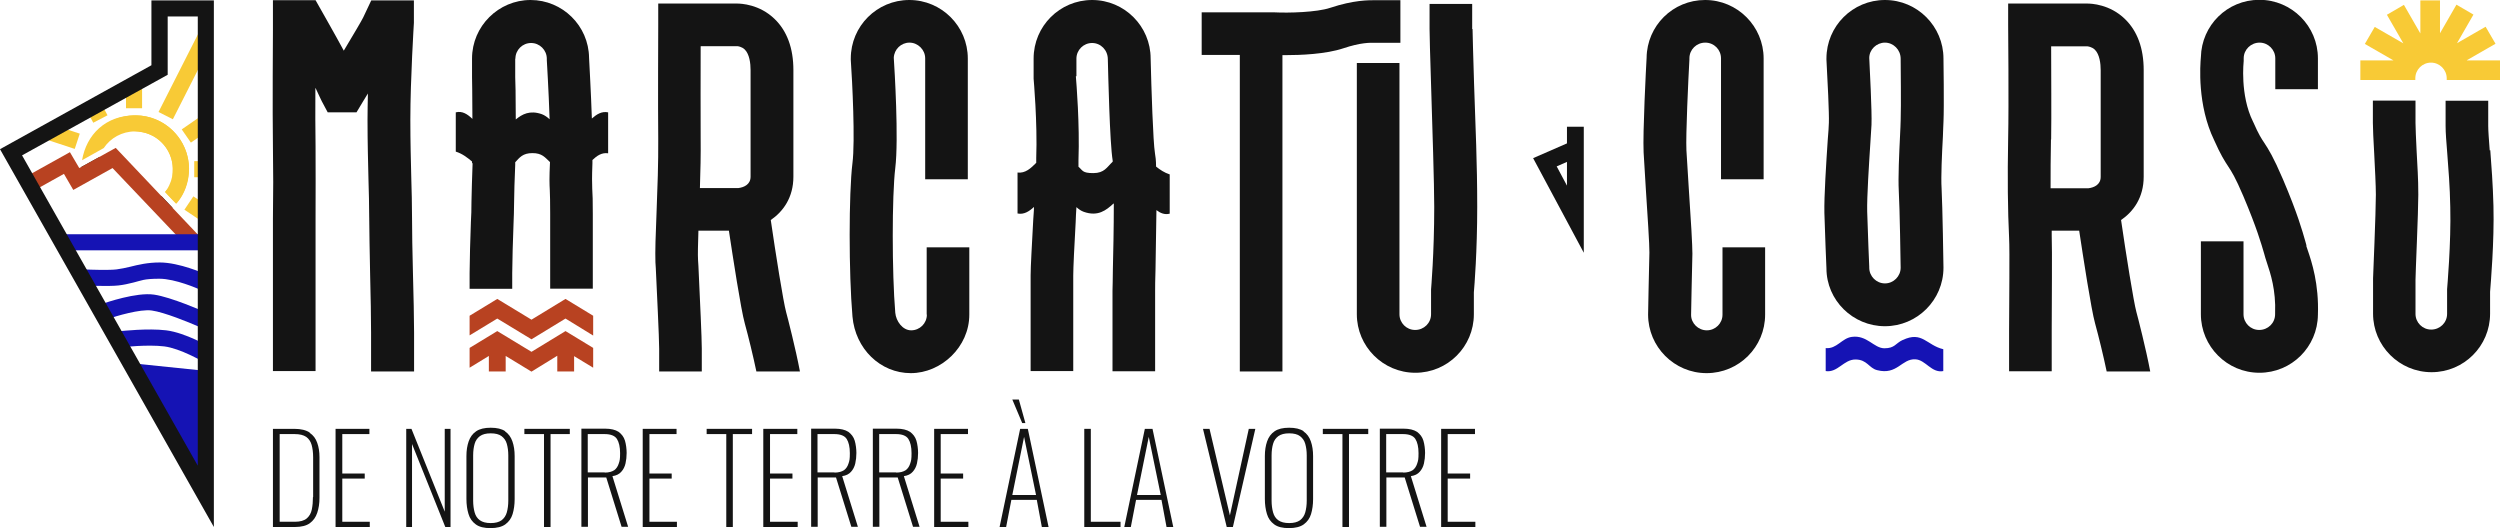<svg viewBox="0 0 1337.3 282.6" version="1.1" xmlns="http://www.w3.org/2000/svg" id="Calque_1">
  
  <defs>
    <style>
      .st0 {
        fill: #1513b4;
      }

      .st1 {
        fill: #f8ca36;
      }

      .st2 {
        fill: #141414;
      }

      .st3 {
        fill: #b84221;
      }
    </style>
  </defs>
  <g data-name="Calque_1" id="Calque_11">
    <g>
      <path d="M1039.6,65.4c.4-9.2,0-33.2,0-34.1C1039.6,14.1,1025.6,0,1008.3,0s-31.3,14-31.3,31.3v.6c.6,10.6,1.5,29.1,1.3,33.8,0,1.8-.3,5.1-.6,9.1-.8,12.1-2,30.3-1.8,39.1.3,10.5,1,27.5,1.1,29.6,0,17.1,14.1,31,31.3,31s31.3-14,31.3-31.3v-.2c0-1.3-.5-32.7-1-42.2-.4-6.1.2-18.7.7-27.8,0-2.9.3-5.6.3-7.7h0ZM1016.7,64.5c0,2.1-.2,4.6-.3,7.5-.5,10.2-1.1,22.9-.7,30.2.5,8.7,1,39.1,1,41,0,4.6-3.8,8.4-8.4,8.4s-8.4-3.8-8.4-8.4v-.5s-.8-18.4-1.1-29.5c-.2-7.7,1-25.9,1.7-36.8.3-4.3.5-7.7.6-9.6.3-7.1-1-31.5-1.2-35.8,0-4.5,3.9-8.2,8.4-8.2s8.4,3.8,8.4,8.6.3,24.5,0,33.1Z" class="st2"></path>
      <path d="M1233.8,131.4c-.2-.7-.4-1.4-.6-2.2-1.6-5.6-4.2-15-12-33.3-5.2-12.1-7.7-16-10-19.5-1.6-2.4-3-4.5-5.8-10.9l-.2-.4c-7.1-14.3-5-32.3-5-32.5v-1.4c0-4.7,3.9-8.4,8.5-8.4s8.4,3.8,8.4,8.4v16.5h22.8v-16.5c0-17.2-14-31.3-31.3-31.3s-30.9,13.7-31.3,30.6c-.4,4.3-2,25.7,7.1,44.5,3.5,7.9,5.6,11.1,7.5,14s3.7,5.6,8.1,15.9c7.2,17,9.6,25.5,11.1,30.6.3.9.5,1.8.7,2.5.2.8.6,1.7.9,2.8,1.8,5.4,4.8,14.4,4.3,26.8v.5c0,4.7-3.8,8.4-8.5,8.4s-8.4-3.8-8.4-8.4v-39h-22.8v39c0,17.2,14,31.3,31.3,31.3s31.1-13.9,31.3-31c.6-16.5-3.3-28.3-5.5-34.7-.3-.8-.5-1.5-.7-2.1v-.2Z" class="st2"></path>
      <path d="M1331.8,80.5c-.4-5.5-.8-10.3-.8-13.2v-13.4h-22.8v13.4c0,3.8.4,8.7.9,14.9.6,7.8,1.4,17.5,1.6,28.6.5,19.1-1.7,43.7-1.7,43.9v13.2c0,4.7-3.8,8.4-8.5,8.4s-8.4-3.8-8.4-8.4v-18.2c0-3.4,1.5-36.1,1.5-45.5s-.5-15-.9-23.4c-.3-6.2-.6-12.6-.6-15.1v-11.9h-22.8v11.9c0,3.1.3,9.2.7,16.2.4,8.1.9,17.3.9,22.3,0,9.1-1.5,44.4-1.5,44.7v18.9c0,17.2,14,31.3,31.3,31.3s31.3-14,31.3-31.3v-11.7c.3-3.9,2.3-27,1.8-46-.3-11.7-1.1-21.7-1.7-29.8l-.3.2Z" class="st2"></path>
      <path d="M787.5,15.5V2.1h-22.8v13.4c0,3.1.3,14.2.8,29.6.7,22.6,1.7,53.4,1.7,65.6,0,24.8-1.7,44-1.7,44.2v13.2c0,4.7-3.8,8.4-8.5,8.4s-8.4-3.8-8.4-8.4V33.7h-22.8v134.4c0,17.2,14,31.3,31.3,31.3s31.3-14,31.3-31.3v-11.7c.3-3.4,1.8-21.9,1.8-45.7s-.9-42.3-1.7-66.3c-.4-14-.8-26.1-.8-28.9h-.2Z" class="st2"></path>
      <path d="M252.8,87.4c-.3,8.4-.5,15-.6,20.4,0,4.2-.1,7.6-.3,10.8-.3,7.6-.7,22-.7,27.5v8.4h22.8v-8.4c0-5.1.4-19.3.7-26.5.2-3.3.2-7,.3-11.4.1-5.3.2-11.7.6-20v-1.4c2.3-2.5,4-4.9,9.2-4.9s6.7,2.3,9.4,4.8c-.4,8.6-.3,11.4-.1,15.2.1,2.6.2,5.8.2,12.5v40h22.8v-40c0-7.1-.1-10.6-.3-13.4-.1-3.5-.2-5.7.1-13.7v-1.7c2.4-2.3,5-4.1,8.4-3.6v-21.9c-3.4-.7-6.1,1-8.7,3.3-.5-14.8-1.4-30-1.5-32.5C314.9,13.8,300.9,0,283.8,0s-31.3,14-31.3,31.3v10c0,.2.2,10.7.2,22.3-2.6-2.5-5.4-4.4-8.9-3.5v21c3.5,1.1,6.2,3.2,8.7,5.3v.9h.3ZM275.7,31.4c0-4.7,3.8-8.4,8.4-8.4s8.4,3.8,8.4,8.4v.7c0,.3,1,16.4,1.5,31.7-1.3-1.2-2.6-2.1-4.1-2.7-6.5-2.3-10.6,0-14,2.8,0-11.6-.2-22.1-.3-22.7v-9.8h.1Z" class="st2"></path>
      <path d="M921.4,168.3c0,4.7-3.8,8.4-8.4,8.4s-8.4-3.8-8.4-8.2c0,0,.5-26.5.7-32.8,0-4.2-.7-17-2-35.9-.5-8.2-1-15.6-1.2-19.4-.4-8.1,1-37.8,1.6-48.6v-.6c0-4.7,3.8-8.4,8.5-8.4s8.4,3.8,8.4,8.4v64.7h22.8V31.3c0-17.2-14-31.3-31.3-31.3s-31.1,13.8-31.3,30.9c-.3,5.2-2.1,40.1-1.6,50.6.2,3.9.7,11.4,1.2,19.8.8,12.1,2,30.3,1.9,33.8-.2,6.3-.7,33-.7,33.2,0,17.2,14,31.3,31.3,31.3s31.3-14,31.3-31.3v-36h-22.8v36Z" class="st2"></path>
      <path d="M495.8,168.3c0,4.7-3.8,8.4-8.4,8.4s-8.1-4.9-8.5-9.4c-1.8-21.4-1.8-62.6,0-77.4,1.9-15.6-.4-52.9-.8-59,.2-4.5,3.9-8.1,8.4-8.1s8.4,3.8,8.4,8.4v64.7h22.8V31.3c0-17.2-14-31.3-31.3-31.3s-31.3,14-31.3,31.3v.7c.8,11.4,2.4,43.4.9,55.2-2,16.2-2,59.1,0,82.1,1.5,17.3,14.9,30.3,31.2,30.3s31.3-14,31.3-31.3v-36h-22.8v36h0Z" class="st2"></path>
      <path d="M1142.8,166.9c-1.5-5.5-5.6-31.3-8.2-49.2,6.7-4.6,12.1-12.1,12.1-23.2v-57c0-11.7-3.4-20.9-10-27.3-8.1-7.9-18-8.3-20.2-8.3h-42.3v11.5c0,.4.4,42.5,0,60.7-.4,20.8-.2,38.6.5,52.9.4,7.7,0,35,0,49.6v22h22.8v-21.8c0-15.9.3-42.5,0-50.9,0-.8,0-1.7,0-2.5h14.7c2.1,13.8,6.4,42.1,8.5,49.6,1.9,6.9,4.5,17.5,6.2,25.7h23.3c-2.3-12.2-6.6-28.9-7.4-31.8h0ZM1097.2,74.5c.2-12.6,0-35.8,0-49.7h19.5s2.3.2,3.9,1.8c2.5,2.5,3.1,7.3,3.1,11v57c0,4.2-3.5,5.7-6.5,6.1h-20.3c0-8,0-16.7.2-26.1h.1Z" class="st2"></path>
      <path d="M373.4,139.2c-.2-3.1,0-9,.2-15.8h16.3c2.1,13.8,6.4,42.1,8.5,49.6,1.9,6.9,4.5,17.5,6.2,25.7h23.3c-2.3-12.2-6.6-28.9-7.4-31.8-1.5-5.5-5.6-31.3-8.2-49.2,6.7-4.6,12.1-12.1,12.1-23.2v-57c0-11.7-3.4-20.9-10-27.3-8.1-7.9-18-8.3-20.2-8.3h-42.1v11.4c0,.4-.2,43.5,0,61.1.1,12.3-.4,26.6-.9,39.2-.5,11.9-.8,21.2-.6,26.7l.2,3.2c.5,11.1,1.8,37.1,1.8,43v12.2h22.8v-12.2c0-5.6-.9-24.5-1.8-44.1l-.2-3.2h0ZM374.9,24.7h19.6s2.3.2,3.9,1.8c2.5,2.5,3.1,7.3,3.1,11v57c0,4.2-3.5,5.7-6.5,6.1h-20.6c.3-8.9.5-18,.4-26.4-.1-11.8,0-35.3,0-49.4h.1Z" class="st2"></path>
      <path d="M663.2,198.7h22.8V29.5h1.4c8.2,0,21.8-.5,31.3-3.7,9-3,13.9-3,17.1-2.9h13.3V.1h-13C731.9.1,724.2,0,711.5,4.2c-7.2,2.4-22.2,2.8-29.9,2.4h-38.8v22.8h20.4v169.2h0Z" class="st2"></path>
      <path d="M595.8,109c0,12.7-.3,27.2-.5,34.9,0,5.6-.2,9.9-.2,11.6v43.1h22.8v-43.1c0-1.7,0-5.8.2-11.2.2-12.4.4-23,.5-31.9,2.1,1.6,4.4,2.6,7.1,1.9v-21c-2.8-.9-5.2-2.5-7.3-4.2,0-3.2-.3-5.6-.6-7.2-1-6-1.9-34.4-2.3-50.6C615.5,14.1,601.5,0,584.2,0s-31.3,14-31.3,31.3v10.8c0,.2,2.1,23.3,1.4,42.5v2.5c-2.9,2.9-5.8,5.7-10,5.2v21.9c3.4.7,6.2-1.1,8.8-3.5,0,2.3-.3,4.6-.4,6.9-.7,13.4-1.4,25-1.4,29.8v51.1h22.8v-51.1c0-4.2.6-16,1.3-28.6,0-2.6.3-5.3.4-8,1.2,1.1,2.5,2,3.9,2.5,7.6,2.7,12-.8,15.9-4.4h.2ZM575.8,40.7v-9.3c0-4.7,3.8-8.4,8.4-8.4s8.4,3.8,8.4,8.7c.2,7.4,1,44.8,2.6,54.2v.6c-3.1,2.9-4.4,6.1-10.4,6.1s-5.6-1.5-7.9-3.4c0-1.2,0-2.4,0-3.5.7-19.3-1.1-41.1-1.4-44.9h.2Z" class="st2"></path>
      <path d="M1017.7,181.9c-3.8,1.8-4.1,4.4-9.7,4.4s-9.3-7.2-17.4-6.1c-5.4.7-8.1,6.6-14,6v12.3c6.4,1,9.6-6.2,15.9-6.2s7.2,4.6,11.6,5.7c10.8,2.8,13.1-6.2,20.5-5.8,5.5.3,8.6,7.5,14.9,6.3v-11.7c-8.9-2.1-11.3-9.9-21.7-4.9h0Z" class="st0"></path>
      <path d="M221.5,198.7v-20.8c0-7.8-.3-19.9-.6-31.5-.3-11.3-.5-23-.5-30.3s-.2-13.7-.4-21c-.2-8.8-.5-18.7-.5-31,0-21.8,1.9-51.6,1.9-51.9V.2h-22.8s-2.6,5.5-4.3,9.1c-.7,1.5-5,8.8-10.4,17.8-4.8-8.9-11.5-20.6-15.1-27h-22.8v16.1c0,1.7-.3,42.5,0,62.4.2,12.7.2,24.6,0,38.3v81.6h22.8v-81.5c0-13.9.1-25.9,0-38.8-.1-8.1-.2-20-.1-31.2,0,0,.1.3.2.3,1.7,3.8,3.2,6.7,3.2,6.8l3.2,6h15.4l3.3-5.5c.9-1.4,1.8-3,2.8-4.6-.1,4.8-.2,9.6-.2,14.1,0,12.5.3,22.6.5,31.6.2,7.4.4,13.8.4,20.4s.3,19.4.5,30.9c.3,11.5.5,23.4.5,30.9v20.8h23Z" class="st2"></path>
      <path d="M1319.6,32.2l15.3-8.8-5.3-9.1-15.3,8.8,8.8-15.3-9.1-5.3-8.8,15.3V.2h-10.5v17.7l-8.8-15.3-9.1,5.3,8.8,15.3-15.3-8.8-5.3,9.1,15.3,8.8h-17.7v10.5h29.4v-.9c0-4.7,3.8-8.4,8.4-8.4s8.4,3.8,8.4,8.4,0,.6,0,.9h28.5v-10.5h-17.7Z" class="st1"></path>
      <path d="M838.2,76.7l-18.1,7.9,27.1,50.6v-67.4h-9v8.8h0ZM838.2,99.3l-5.5-10.3,5.5-2.4v12.7Z" class="st2"></path>
      <polygon points="266 170.4 284.3 181.5 302.5 170.4 317.3 179.5 317.3 168.9 302.5 159.9 284.3 171 266 159.9 251.2 168.9 251.2 179.4 266 170.4" class="st3"></polygon>
      <polygon points="317.3 196.7 317.3 186.1 302.5 177.1 284.3 188.2 266 177.1 251.2 186.1 251.2 196.7 261.5 190.4 261.5 198.7 270.5 198.7 270.5 190.4 284.3 198.8 298.1 190.3 298.1 198.7 307.1 198.7 307.1 190.5 317.3 196.7" class="st3"></polygon>
      <path d="M165.7,231.4c-1.9-1.3-4.7-2-8.2-2h-11.5v52.5h11.8c3.4,0,6.1-.7,7.9-2,1.9-1.4,3.2-3.2,4-5.6s1.2-5,1.2-8v-21.8c0-2.8-.4-5.4-1.2-7.6-.8-2.3-2.1-4.1-4.1-5.4h.1ZM167.4,265.9c0,2.4-.2,4.6-.6,6.6-.4,2-1.3,3.6-2.7,4.8-1.4,1.2-3.5,1.8-6.4,1.8h-8.1v-46.9h8c2.7,0,4.7.5,6.2,1.5,1.4,1,2.4,2.5,2.9,4.3s.8,4.1.8,6.6v21.3Z" class="st2"></path>
      <polygon points="183.1 256 195.1 256 195.1 253.3 183.1 253.3 183.1 232.2 197.6 232.2 197.6 229.4 179.5 229.4 179.5 281.9 197.8 281.9 197.8 279.1 183.1 279.1 183.1 256" class="st2"></polygon>
      <polygon points="237.9 273.7 220.1 229.4 217.3 229.4 217.3 281.9 220.4 281.9 220.4 237.5 238.2 281.9 241 281.9 241 229.4 237.9 229.4 237.9 273.7" class="st2"></polygon>
      <path d="M270.3,230.7c-1.9-1.3-4.5-1.9-7.8-1.9s-5.9.6-7.8,1.9-3.2,3.1-4,5.4c-.8,2.3-1.2,4.9-1.2,7.9v22.9c0,3,.4,5.7,1.1,8,.7,2.4,2,4.2,3.9,5.6s4.5,2,7.9,2,6.1-.7,7.9-2c1.9-1.4,3.2-3.2,3.9-5.5.7-2.3,1.1-5,1.1-8v-23c0-3-.4-5.6-1.2-7.9-.8-2.3-2.1-4.1-4-5.4h.2ZM271.9,267.8c0,2.4-.3,4.5-.8,6.3s-1.5,3.2-2.8,4.2c-1.4,1-3.3,1.5-5.8,1.5s-4.4-.5-5.8-1.5-2.3-2.4-2.8-4.2c-.5-1.8-.8-3.9-.8-6.3v-24.2c0-2.4.3-4.5.8-6.2.5-1.8,1.5-3.1,2.8-4.1,1.4-1,3.3-1.5,5.8-1.5s4.5.5,5.8,1.5,2.3,2.3,2.8,4.1.8,3.8.8,6.2v24.2Z" class="st2"></path>
      <polygon points="280.5 232.2 291 232.2 291 281.9 294.5 281.9 294.5 232.2 304.8 232.2 304.8 229.4 280.5 229.4 280.5 232.2" class="st2"></polygon>
      <path d="M332.3,252.4c1.1-1.2,1.9-2.7,2.3-4.5s.6-3.6.6-5.6-.3-4.6-.9-6.6-1.8-3.5-3.4-4.7c-1.7-1.1-4.1-1.7-7.2-1.7h-12.7v52.5h3.5v-26.4h9.8l8.2,26.4h3.5l-8.4-27.1c2.1-.3,3.7-1.1,4.8-2.4h0ZM323.5,252.7h-9.1v-20.5h9c3.3,0,5.5.9,6.6,2.6,1.1,1.7,1.7,4.3,1.7,7.6s-.2,4-.7,5.5c-.5,1.6-1.3,2.8-2.4,3.6-1.2.8-2.9,1.3-5.1,1.3h0Z" class="st2"></path>
      <polygon points="347.4 256 359.3 256 359.3 253.3 347.4 253.3 347.4 232.2 361.9 232.2 361.9 229.4 343.8 229.4 343.8 281.9 362.1 281.9 362.1 279.1 347.4 279.1 347.4 256" class="st2"></polygon>
      <polygon points="378 232.2 388.5 232.2 388.5 281.9 392 281.9 392 232.2 402.3 232.2 402.3 229.4 378 229.4 378 232.2" class="st2"></polygon>
      <polygon points="411.9 256 423.9 256 423.9 253.3 411.9 253.3 411.9 232.2 426.5 232.2 426.5 229.4 408.3 229.4 408.3 281.9 426.7 281.9 426.7 279.1 411.9 279.1 411.9 256" class="st2"></polygon>
      <path d="M455.2,252.4c1.1-1.2,1.9-2.7,2.3-4.5s.6-3.6.6-5.6-.3-4.6-.9-6.6-1.8-3.5-3.4-4.7c-1.7-1.1-4.1-1.7-7.2-1.7h-12.7v52.5h3.5v-26.4h9.8l8.2,26.4h3.5l-8.4-27.1c2.1-.3,3.7-1.1,4.8-2.4h0ZM446.4,252.7h-9.1v-20.5h9c3.3,0,5.5.9,6.6,2.6,1.1,1.7,1.7,4.3,1.7,7.6s-.2,4-.7,5.5c-.5,1.6-1.3,2.8-2.4,3.6-1.2.8-2.9,1.3-5.1,1.3h0Z" class="st2"></path>
      <path d="M488.2,252.4c1.1-1.2,1.9-2.7,2.3-4.5s.6-3.6.6-5.6-.3-4.6-.9-6.6-1.8-3.5-3.4-4.7c-1.7-1.1-4.1-1.7-7.2-1.7h-12.7v52.5h3.5v-26.4h9.8l8.2,26.4h3.5l-8.4-27.1c2.1-.3,3.7-1.1,4.8-2.4h0ZM479.4,252.7h-9.1v-20.5h9c3.3,0,5.5.9,6.6,2.6,1.1,1.7,1.7,4.3,1.7,7.6s-.2,4-.7,5.5c-.5,1.6-1.3,2.8-2.4,3.6-1.2.8-2.9,1.3-5.1,1.3h0Z" class="st2"></path>
      <polygon points="503.2 256 515.2 256 515.2 253.3 503.2 253.3 503.2 232.2 517.8 232.2 517.8 229.4 499.7 229.4 499.7 281.9 518 281.9 518 279.1 503.2 279.1 503.2 256" class="st2"></polygon>
      <polygon points="548.5 226.3 545 213.7 541.5 213.7 546.8 226.3 548.5 226.3" class="st2"></polygon>
      <path d="M545.7,229.4l-11,52.5h3.5l2.8-14.5h13.6l2.7,14.5h3.6l-11.1-52.5h-4.1ZM541.5,264.8l6.3-31.1,6.4,31.1h-12.7Z" class="st2"></path>
      <polygon points="583.5 229.4 580 229.4 580 281.9 599.4 281.9 599.4 279.1 583.5 279.1 583.5 229.4" class="st2"></polygon>
      <path d="M612.4,229.4l-11,52.5h3.5l2.8-14.5h13.6l2.7,14.5h3.6l-11.1-52.5h-4.1ZM608.2,264.8l6.3-31.1,6.4,31.1h-12.7Z" class="st2"></path>
      <polygon points="657.9 275.7 647 229.4 643.5 229.4 656.2 281.9 659.5 281.9 671.5 229.4 668 229.4 657.9 275.7" class="st2"></polygon>
      <path d="M697.4,230.7c-1.9-1.3-4.5-1.9-7.8-1.9s-5.9.6-7.8,1.9-3.2,3.1-4,5.4c-.8,2.3-1.2,4.9-1.2,7.9v22.9c0,3,.4,5.7,1.1,8,.7,2.4,2,4.2,3.9,5.6s4.5,2,7.9,2,6.1-.7,7.9-2c1.9-1.4,3.2-3.2,3.9-5.5s1.1-5,1.1-8v-23c0-3-.4-5.6-1.2-7.9-.8-2.3-2.1-4.1-4-5.4h.2ZM699,267.8c0,2.4-.3,4.5-.8,6.3s-1.5,3.2-2.8,4.2c-1.4,1-3.3,1.5-5.8,1.5s-4.4-.5-5.8-1.5c-1.4-1-2.3-2.4-2.8-4.2-.5-1.8-.8-3.9-.8-6.3v-24.2c0-2.4.3-4.5.8-6.2.5-1.8,1.5-3.1,2.8-4.1,1.4-1,3.3-1.5,5.8-1.5s4.5.5,5.8,1.5,2.3,2.3,2.8,4.1.8,3.8.8,6.2v24.2Z" class="st2"></path>
      <polygon points="707.6 232.2 718.1 232.2 718.1 281.9 721.6 281.9 721.6 232.2 731.9 232.2 731.9 229.4 707.6 229.4 707.6 232.2" class="st2"></polygon>
      <path d="M759.4,252.4c1.1-1.2,1.9-2.7,2.3-4.5.4-1.8.6-3.6.6-5.6s-.3-4.6-.9-6.6c-.6-2-1.8-3.5-3.4-4.7-1.7-1.1-4.1-1.7-7.2-1.7h-12.7v52.5h3.5v-26.4h9.8l8.2,26.4h3.5l-8.4-27.1c2.1-.3,3.7-1.1,4.8-2.4h0ZM750.6,252.7h-9.1v-20.5h9c3.3,0,5.5.9,6.6,2.6,1.1,1.7,1.7,4.3,1.7,7.6s-.2,4-.7,5.5c-.5,1.6-1.3,2.8-2.4,3.6-1.2.8-2.9,1.3-5.1,1.3h0Z" class="st2"></path>
      <polygon points="774.4 256 786.4 256 786.4 253.3 774.4 253.3 774.4 232.2 789 232.2 789 229.4 770.9 229.4 770.9 281.9 789.2 281.9 789.2 279.1 774.4 279.1 774.4 256" class="st2"></polygon>
    </g>
  </g>
  <g id="Calque_2">
    <g>
      <path d="M43.5,90.5h8.6c0-2.3.5-4.5,1.2-6.6l-9.8,5.4v1.2Z" class="st2"></path>
      <path d="M83.7,107.1l4.9,7.1c1.4-.9,2.6-2,3.7-3.1l-5.9-6.2c-.8.8-1.7,1.6-2.7,2.2Z" class="st2"></path>
      <path d="M101.1,90.5c0-15.9-12.9-28.8-28.8-28.8s-26.1,10.4-28.4,24l11.6-6.5c3.6-5.4,9.8-8.9,16.7-8.9,11.1,0,20.2,9.1,20.2,20.2s-1.5,8.7-4.2,12.2l6,6.3c4.3-5.1,6.8-11.6,6.8-18.5h0Z" class="st1"></path>
    </g>
    <rect transform="translate(18 110.9) rotate(-63.1)" height="8.6" width="47.2" y="36.5" x="75.7" class="st1"></rect>
    <rect transform="translate(-20.6 72.1) rotate(-34.7)" height="8.6" width="13.3" y="64.7" x="98.5" class="st1"></rect>
    <rect height="14.4" width="8.6" y="43.5" x="67.4" class="st1"></rect>
    <rect transform="translate(-22 30.9) rotate(-27.6)" height="7.6" width="8.6" y="56.5" x="47.6" class="st1"></rect>
    <rect transform="translate(-46.4 82.1) rotate(-71.8)" height="16.5" width="8.6" y="64.8" x="29.3" class="st1"></rect>
    <rect height="8.6" width="5.5" y="86.2" x="103.9" class="st1"></rect>
    <rect transform="translate(-45.9 137.2) rotate(-56.2)" height="10.7" width="8.6" y="106.2" x="101.2" class="st1"></rect>
    <polygon points="100.8 132.6 60.2 89.9 39.2 101.6 34.2 93 14.3 104.1 10.1 96.6 37.4 81.4 42.4 89.9 61.9 79.1 107 126.7 100.8 132.6" class="st3"></polygon>
    <rect height="8.6" width="72.6" y="125.3" x="35.2" class="st0"></rect>
    <path d="M106,154.5c0,0-12.2-5.4-20.7-5.4s-9.7,1-13.8,2c-2.8.7-5.4,1.3-8.2,1.6-5.2.6-18.1,0-18.7,0l.4-8.6c3.6.2,13.6.5,17.4,0,2.3-.3,4.7-.8,7.2-1.4,4.4-1.1,9.4-2.3,15.9-2.3,10.4,0,23.7,5.9,24.3,6.2l-3.6,7.9h-.2Z" class="st0"></path>
    <path d="M106,174.6c-4.7-2.1-18.2-7.6-24.8-8.5-6.2-.9-19.1,3-23.5,4.5l-2.9-8.1c1.8-.6,18.2-6.3,27.6-4.9,9.1,1.3,26.3,8.9,27.1,9.2l-3.5,7.9h0Z" class="st0"></path>
    <path d="M108.3,193.3c0,0-11.8-6.9-20.4-8-9-1.1-22.1.4-22.3.4l-1-8.6c.6,0,14.3-1.6,24.3-.4,10.4,1.3,23.2,8.8,23.7,9.1l-4.4,7.4h0Z" class="st0"></path>
    <polygon points="70.4 194.3 109.2 198.3 109.2 256.2 70.4 194.3" class="st0"></polygon>
    <path d="M114.4,281.9L0,79.8l81-44.9V.2h33.4v281.7h0ZM11.8,83.1l94,166V8.8h-16.1v31.2L11.8,83.1Z" class="st2"></path>
    <path d="M45.7,83.8c1-5.5,1.5-8.1,4.9-12.1,4.1-4.8,9.3-7.9,15.5-9.3,13.2-2.9,25.8,3.5,31.7,14.6,6,11.3,3.3,24.4-3.4,31.8-1-.7-4.8-4.7-5.9-6.1.2-.4.5-.8.7-1.2,7.7-11.9,1.2-27.5-12.2-30.6-8.2-1.9-15.2-1-20.6,5.4-.7.9-1.4,1.2-2.4,1.7-2.9,1.5-4.9,3.7-7.7,5.3-.4.2-.9.6-1.6,1l.9-.6h0Z" class="st1"></path>
  </g>
</svg>